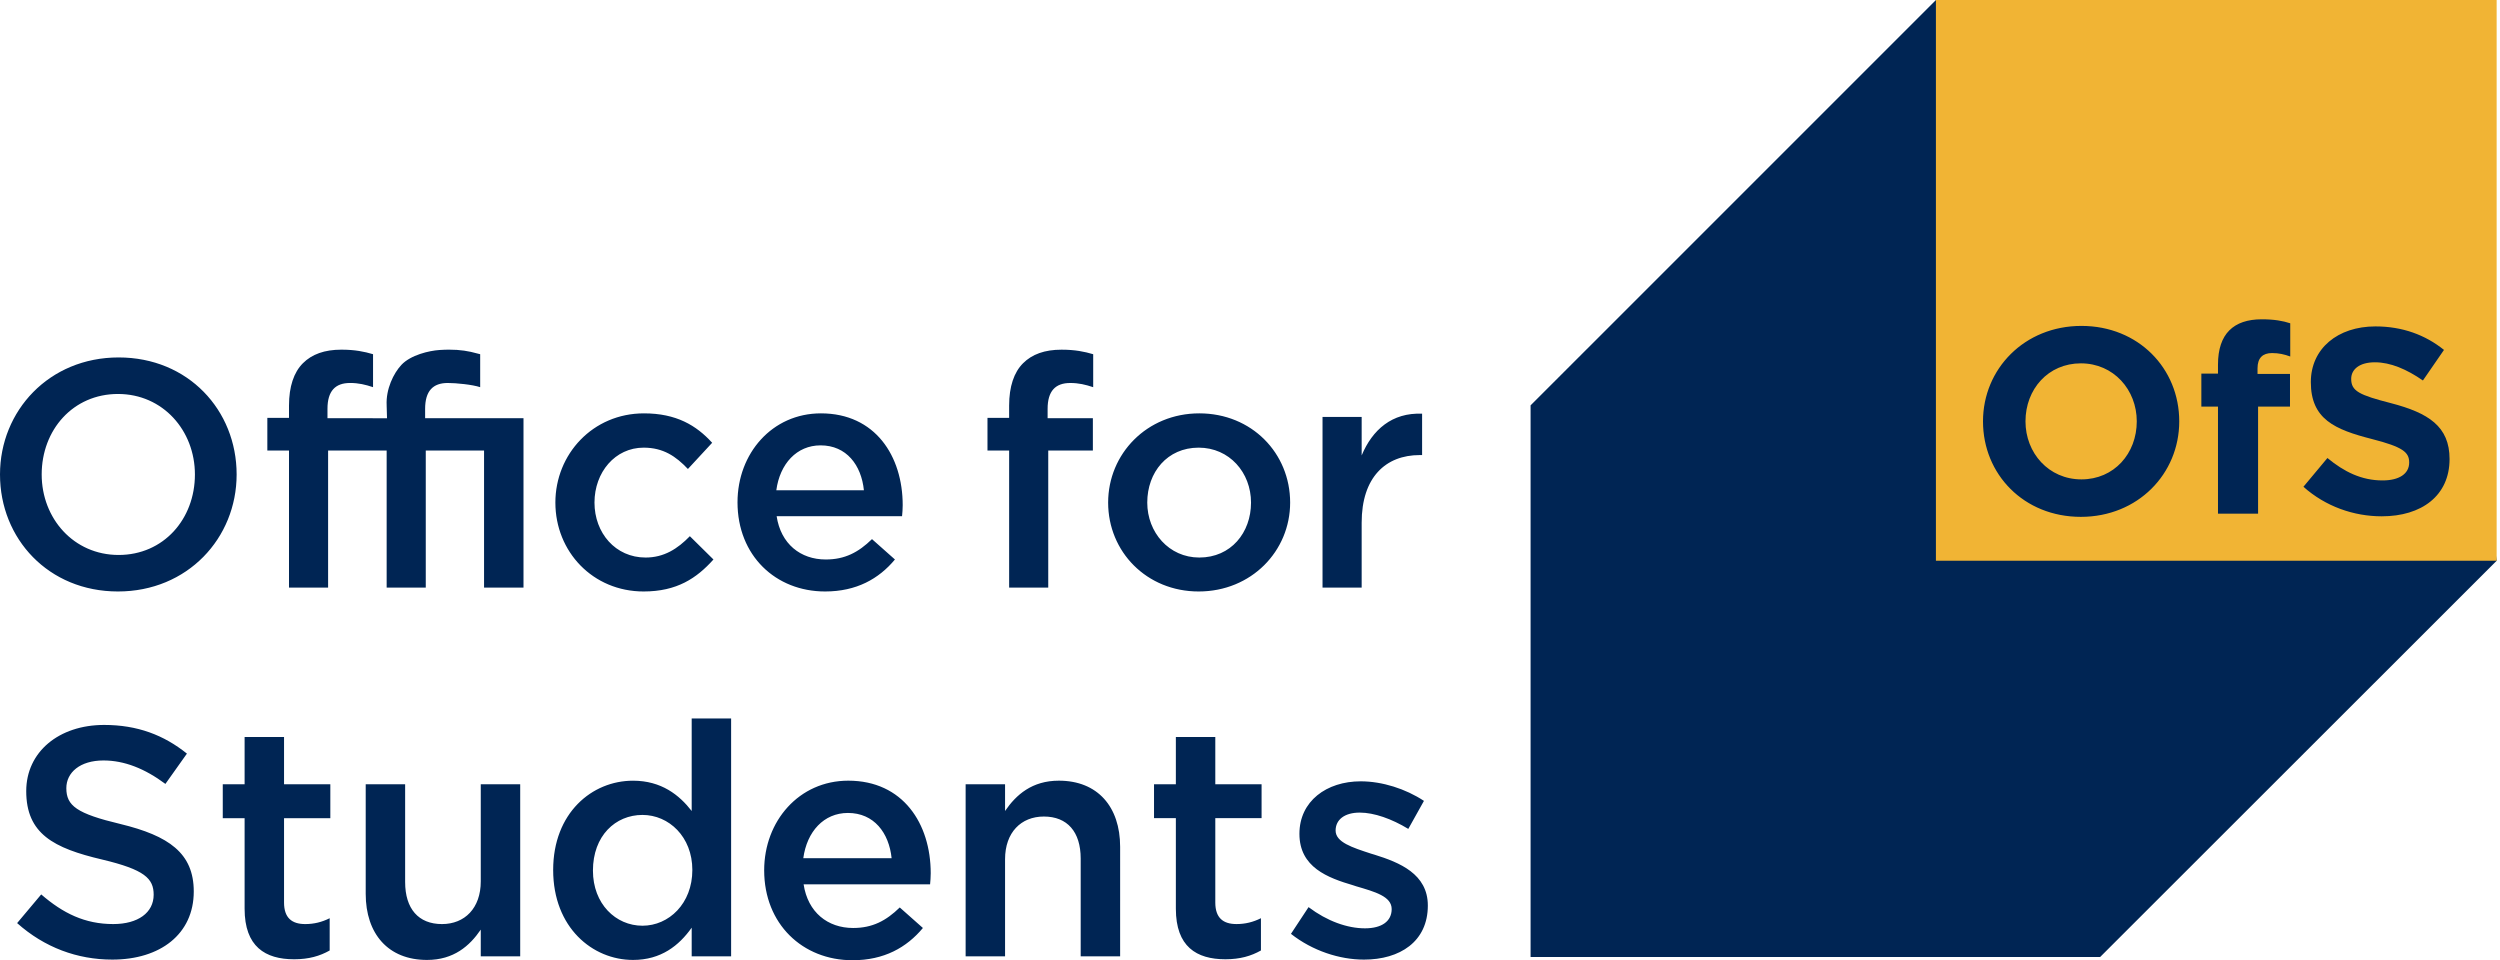 <svg viewBox="0 0 516.6 198.45" width="492" height="189" xmlns="http://www.w3.org/2000/svg">
  <path d="M100.024 86.414v.007H87.848v-1.936c0-3.678 1.603-5.346 4.675-5.346 1.736 0 5.098.334 6.702.868v-6.813L97.3 72.71c-1.799-.384-3.709-.573-6.508-.384-2.078.139-5.931 1.016-7.857 3.085-1.607 1.726-3.209 4.996-3.037 8.322v.079l.075 2.616h-2.955v-.009H67.67v-1.936c0-3.678 1.602-5.346 4.676-5.346 1.734 0 3.136.334 4.741.868v-6.813c-1.804-.535-3.742-.938-6.548-.938-3.471 0-6.078.938-7.947 2.805-1.871 1.869-2.873 4.813-2.873 8.751v2.54h-4.477v6.745h4.477v28.326H67.8V93.099h12.098v28.326h8.082V93.099h12.045v28.326h8.15V86.414Zm166.738 106.558 3.637-5.522c3.839 2.898 8.018 4.38 11.656 4.38 3.499 0 5.52-1.481 5.52-3.977 0-2.622-3.435-3.566-7.342-4.713-.204-.069-.404-.134-.608-.201-5.254-1.552-11.113-3.708-11.113-10.64 0-6.735 5.595-10.845 12.665-10.845 4.444 0 9.295 1.55 13.067 4.041l-3.233 5.791c-3.436-2.086-7.073-3.369-10.032-3.369-3.168 0-4.99 1.486-4.99 3.707 0 2.424 3.439 3.502 7.34 4.781.203.068.475.135.678.202 5.186 1.616 11.041 3.977 11.041 10.511 0 7.471-5.787 11.176-13.197 11.176-5.051 0-10.643-1.818-15.089-5.322m-23.783-5.18v-18.727h-4.513v-7.007h4.513v-9.766h8.15v9.766h9.563v7.007h-9.563v17.439c0 3.167 1.616 4.444 4.378 4.444 1.818 0 3.433-.401 5.052-1.208v6.666c-2.024 1.144-4.313 1.818-7.344 1.818-5.992.002-10.236-2.626-10.236-10.432m-43.442-25.733h8.148v5.524c2.294-3.367 5.592-6.264 11.116-6.264 8.015 0 12.663 5.389 12.663 13.67l-.001 22.629h-8.15v-20.199c0-5.528-2.76-8.689-7.61-8.689-4.714 0-8.018 3.297-8.018 8.82v20.068h-8.148zm-15.294 15.287c-.54-5.249-3.637-9.357-9.027-9.357-4.981 0-8.48 3.84-9.227 9.357zm-26.335 2.494c0-10.171 7.206-18.521 17.378-18.521 11.314 0 17.036 8.887 17.036 19.126 0 .539-.065 1.891-.13 2.288h-26.135c.877 5.797 4.986 9.026 10.239 9.026 3.972 0 6.8-1.481 9.63-4.242l4.783 4.242c-3.37 4.037-8.017 6.665-14.548 6.665-10.305.001-18.253-7.475-18.253-18.584m-14.843-.067c0-6.867-4.85-11.376-10.305-11.376-5.588 0-10.236 4.306-10.236 11.507 0 6.872 4.714 11.386 10.236 11.386 5.456-.001 10.305-4.577 10.305-11.517m-28.759 0c0-11.782 8.016-18.451 16.5-18.451 5.859 0 9.564 2.958 12.124 6.262v-19.127h8.148v49.164h-8.148v-5.925c-2.626 3.702-6.334 6.664-12.124 6.664-8.35-.001-16.5-6.665-16.5-18.587m-38.737 4.913v-22.628h8.148v20.204c0 5.527 2.76 8.687 7.612 8.687 4.713 0 8.015-3.294 8.015-8.82v-20.07h8.15v35.56h-8.15v-5.522c-2.29 3.367-5.59 6.264-11.113 6.264-8.015-.002-12.662-5.389-12.662-13.675m-25.024 3.106v-18.727h-4.513v-7.007h4.513v-9.766h8.149v9.766h9.565v7.007h-9.565v17.439c0 3.167 1.617 4.444 4.377 4.444 1.817 0 3.436-.401 5.052-1.208v6.666c-2.019 1.144-4.313 1.818-7.342 1.818-5.993.002-10.236-2.626-10.236-10.432M3.537 190.75l4.979-5.927c4.514 3.906 9.026 6.126 14.886 6.126 5.118 0 8.351-2.355 8.351-6.06 0-3.364-1.884-5.185-10.643-7.273-10.033-2.357-15.69-5.317-15.69-14.142 0-8.085 6.736-13.672 16.096-13.672 6.871 0 12.325 2.084 17.108 5.924l-4.447 6.264c-4.243-3.164-8.485-4.847-12.795-4.847-4.849 0-7.676 2.489-7.676 5.724 0 3.638 2.153 5.256 11.177 7.408 9.972 2.425 15.155 5.993 15.155 13.942 0 8.822-6.936 14.076-16.836 14.076-7.208.001-14.009-2.496-19.665-7.543M273.288 86.154h8.087v7.952c2.2-5.282 6.274-8.886 12.488-8.619v8.548h-.472c-7.077 0-12.017 4.609-12.017 13.962v13.428h-8.087V86.154Zm-14.776 17.7c0-6.211-4.475-11.352-10.82-11.352-6.479 0-10.622 5.073-10.622 11.352 0 6.149 4.478 11.355 10.754 11.355 6.547.001 10.688-5.141 10.688-11.355m-29.525 0c0-10.086 8.018-18.438 18.837-18.438 10.825 0 18.772 8.217 18.772 18.438 0 10.022-8.014 18.368-18.905 18.368-10.754.001-18.704-8.213-18.704-18.368m-20.459-10.755h-4.474v-6.745h4.474v-2.54c0-3.939 1.004-6.883 2.874-8.749 1.868-1.869 4.475-2.807 7.949-2.807 2.805 0 4.744.403 6.547.938v6.813c-1.603-.534-3.006-.868-4.742-.868-3.074 0-4.678 1.668-4.678 5.346v1.935h9.353v6.679h-9.221v28.326h-8.081V93.099Zm-30.009 8.215c-.532-5.209-3.605-9.284-8.95-9.284-4.942 0-8.415 3.809-9.153 9.284zm-26.119 2.473c0-10.085 7.149-18.371 17.234-18.371 11.222 0 16.899 8.819 16.899 18.973 0 .533-.064 1.872-.132 2.272h-25.917c.868 5.743 4.943 8.951 10.152 8.951 3.941 0 6.747-1.472 9.553-4.209l4.741 4.209c-3.338 4.006-7.949 6.609-14.43 6.609-10.215.002-18.1-7.408-18.1-18.434m-37.636.067c0-10.018 7.748-18.438 18.302-18.438 6.681 0 10.823 2.478 14.097 6.079l-5.011 5.414c-2.472-2.604-5.077-4.408-9.151-4.408-5.879 0-10.156 5.074-10.156 11.353s4.342 11.355 10.556 11.355c3.809 0 6.614-1.802 9.152-4.41l4.876 4.813c-3.472 3.873-7.549 6.609-14.428 6.609-10.488.002-18.237-8.212-18.237-18.367m-74.486-5.809c0-9.082-6.614-16.636-15.898-16.636-9.284 0-15.766 7.413-15.766 16.636 0 9.085 6.614 16.631 15.899 16.631s15.765-7.414 15.765-16.631M0 98.045C0 84.88 10.151 73.862 24.514 73.862c14.361 0 24.383 10.889 24.383 24.183 0 13.158-10.154 24.178-24.517 24.178C10.019 122.223 0 111.335 0 98.045m515.906 17.835-81.933 81.875H316.28V83.762L400.042 0l105.816 37.148Z" fill="#002554"/>
  <path d="M400.037 0v115.875h115.87V0Zm67.332 65.98c2.616 0 4.362.329 5.887.823v6.863c-1.198-.437-2.344-.709-3.764-.709-1.906 0-2.998.98-2.998 3.162v1.145h6.71v6.757h-6.595v22.127h-8.285V84.021h-3.437v-6.814h3.437v-1.853c0-3.214.817-5.559 2.344-7.083 1.526-1.526 3.76-2.29 6.701-2.29zm-37.265 1.366c11.767 0 20.215 8.773 20.214 19.724 0 10.844-8.559 19.733-20.328 19.733-11.778 0-20.224-8.78-20.224-19.733 0-10.844 8.567-19.724 20.338-19.724zm60.753.103c5.556 0 10.302 1.745 14.166 4.856l-4.353 6.318c-3.385-2.339-6.708-3.758-9.924-3.758-3.213 0-4.896 1.473-4.896 3.43 0 2.506 1.628 3.325 8.22 5.014 7.741 2.019 12.106 4.8 12.106 11.552-.001 7.577-5.782 11.83-14.008 11.83-5.779 0-11.61-2.02-16.188-6.105l4.958-5.941c3.437 2.833 7.03 4.632 11.39 4.632 3.433 0 5.506-1.363 5.506-3.705 0-2.128-1.308-3.214-7.686-4.847-7.683-1.967-12.638-4.09-12.638-11.774 0-6.92 5.555-11.502 13.347-11.502zm-60.867 7.633c-6.758 0-11.445 5.338-11.445 11.988 0 6.54 4.798 11.989 11.559 11.989 6.749 0 11.438-5.339 11.437-11.989 0-6.538-4.793-11.988-11.55-11.988z" fill="#f1b434"/>
</svg>
